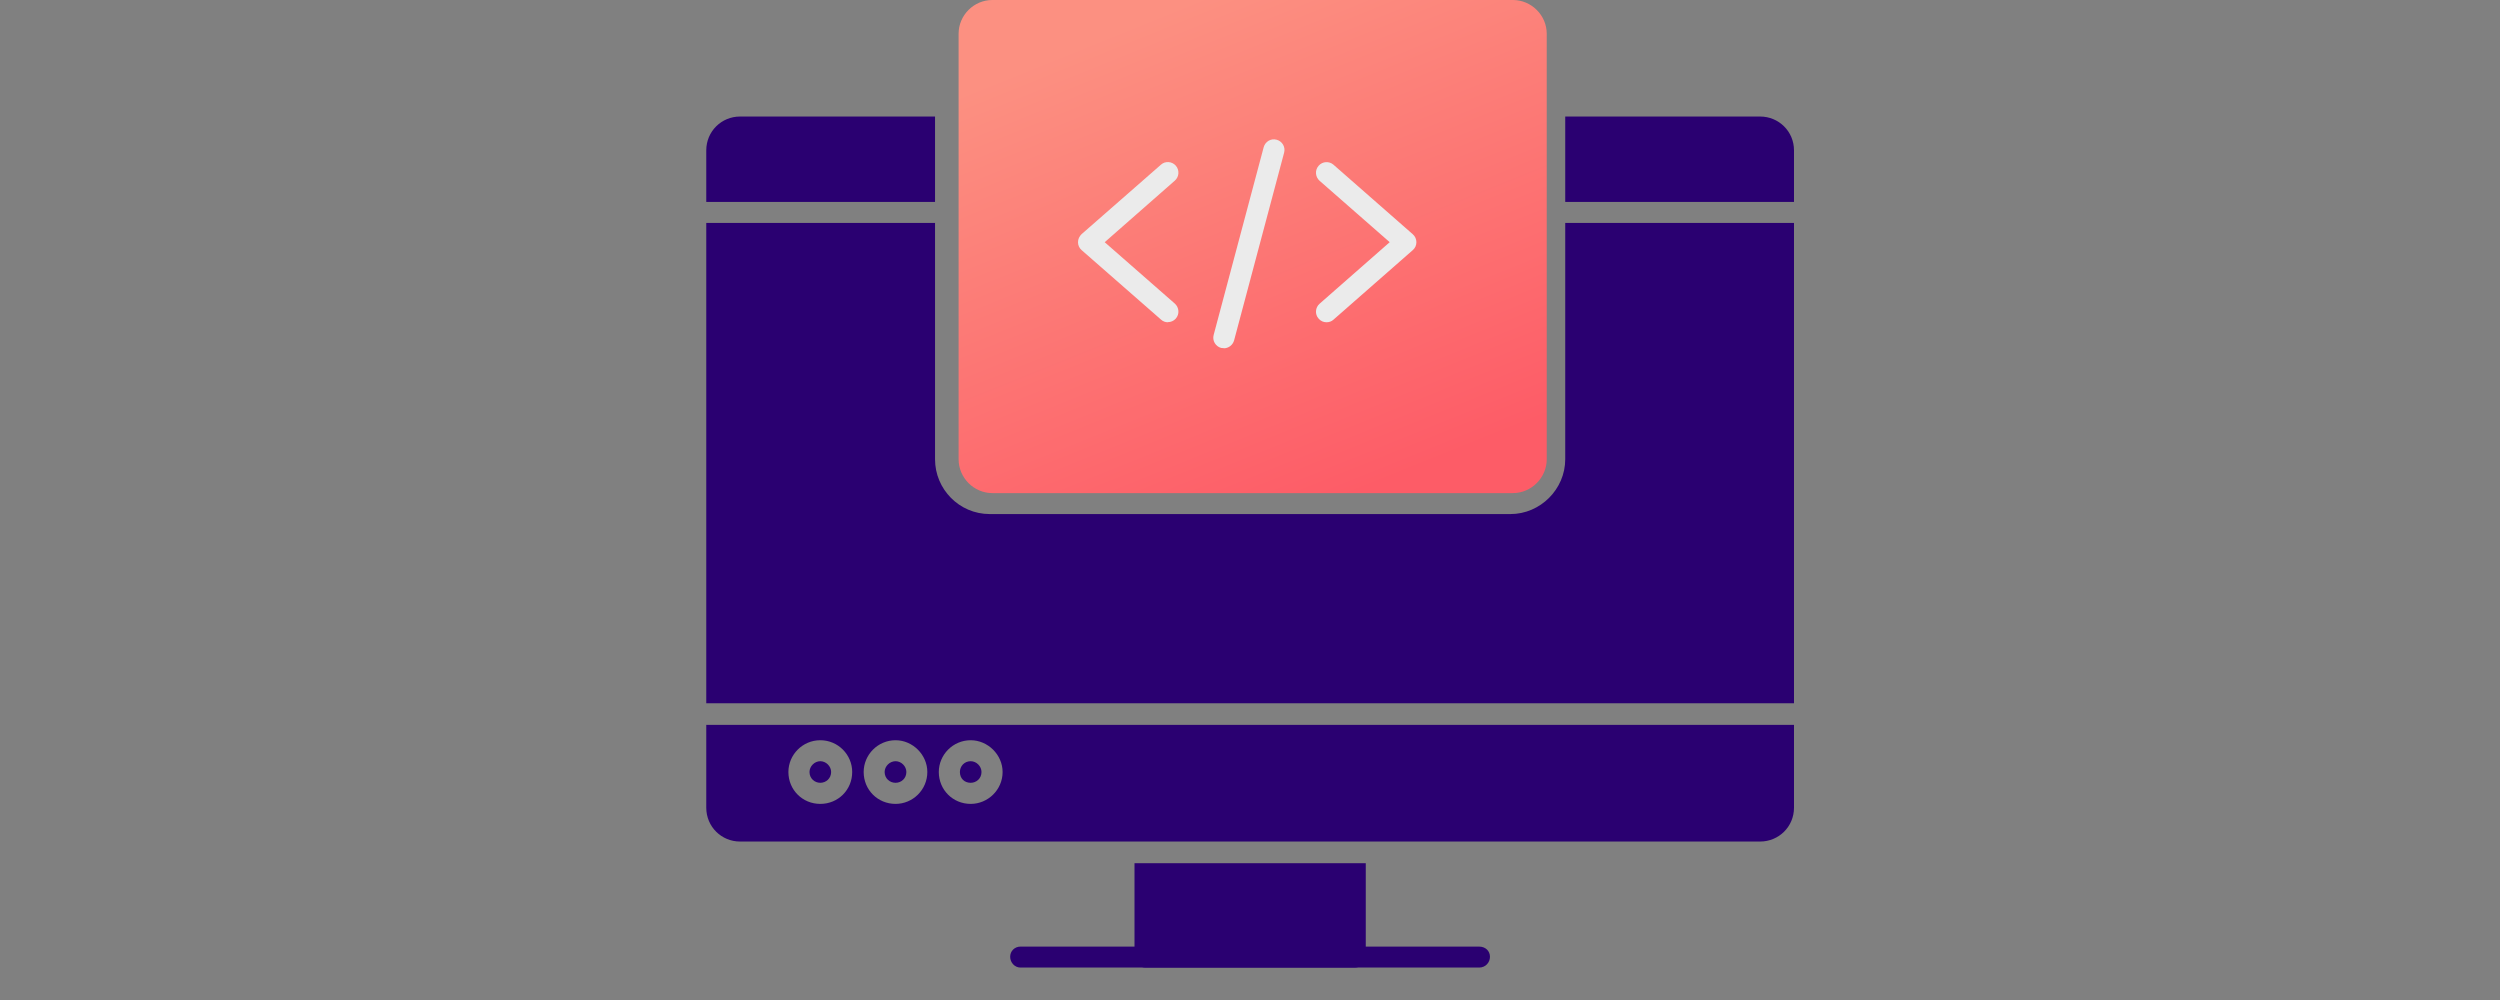 <svg xmlns="http://www.w3.org/2000/svg" xmlns:xlink="http://www.w3.org/1999/xlink" width="100" zoomAndPan="magnify" viewBox="0 0 75 30" height="40" preserveAspectRatio="xMidYMid meet" version="1.0"><rect x="0" y="0" width="75" height="30" fill="#808080" stroke="none"/><defs><clipPath id="a4223bdc07"><path d="M 21.172 3 L 53.836 3 L 53.836 29.031 L 21.172 29.031 Z M 21.172 3 " clip-rule="nonzero"/></clipPath><clipPath id="53f8e6ddb5"><path d="M 30 28 L 45 28 L 45 29.031 L 30 29.031 Z M 30 28 " clip-rule="nonzero"/></clipPath><clipPath id="20864f4b58"><path d="M 28 0 L 47 0 L 47 15 L 28 15 Z M 28 0 " clip-rule="nonzero"/></clipPath><clipPath id="747e4b605f"><path d="M 45.387 14.793 L 29.77 14.793 C 29.215 14.793 28.758 14.332 28.758 13.777 L 28.758 1.012 C 28.758 0.457 29.215 0 29.77 0 L 45.387 0 C 45.941 0 46.402 0.457 46.402 1.012 L 46.402 13.777 C 46.402 14.332 45.941 14.793 45.387 14.793 Z M 45.387 14.793 " clip-rule="evenodd"/></clipPath><linearGradient x1="64.059" gradientTransform="matrix(0.326, 0, 0, 0.326, 21.188, 0)" y1="50.672" x2="40.749" gradientUnits="userSpaceOnUse" y2="-7.085" id="2a26e62766"><stop stop-opacity="1" stop-color="rgb(99.199%, 36.099%, 40.399%)" offset="0"/><stop stop-opacity="1" stop-color="rgb(99.199%, 36.099%, 40.399%)" offset="0.062"/><stop stop-opacity="1" stop-color="rgb(99.199%, 36.099%, 40.399%)" offset="0.094"/><stop stop-opacity="1" stop-color="rgb(99.196%, 36.229%, 40.463%)" offset="0.109"/><stop stop-opacity="1" stop-color="rgb(99.191%, 36.462%, 40.581%)" offset="0.117"/><stop stop-opacity="1" stop-color="rgb(99.188%, 36.671%, 40.685%)" offset="0.125"/><stop stop-opacity="1" stop-color="rgb(99.184%, 36.879%, 40.79%)" offset="0.133"/><stop stop-opacity="1" stop-color="rgb(99.179%, 37.086%, 40.894%)" offset="0.141"/><stop stop-opacity="1" stop-color="rgb(99.176%, 37.296%, 40.997%)" offset="0.148"/><stop stop-opacity="1" stop-color="rgb(99.171%, 37.503%, 41.101%)" offset="0.156"/><stop stop-opacity="1" stop-color="rgb(99.167%, 37.711%, 41.205%)" offset="0.164"/><stop stop-opacity="1" stop-color="rgb(99.162%, 37.918%, 41.309%)" offset="0.172"/><stop stop-opacity="1" stop-color="rgb(99.159%, 38.127%, 41.412%)" offset="0.18"/><stop stop-opacity="1" stop-color="rgb(99.155%, 38.335%, 41.518%)" offset="0.188"/><stop stop-opacity="1" stop-color="rgb(99.15%, 38.542%, 41.621%)" offset="0.195"/><stop stop-opacity="1" stop-color="rgb(99.147%, 38.751%, 41.725%)" offset="0.203"/><stop stop-opacity="1" stop-color="rgb(99.142%, 38.959%, 41.829%)" offset="0.211"/><stop stop-opacity="1" stop-color="rgb(99.138%, 39.166%, 41.933%)" offset="0.219"/><stop stop-opacity="1" stop-color="rgb(99.135%, 39.375%, 42.036%)" offset="0.227"/><stop stop-opacity="1" stop-color="rgb(99.13%, 39.583%, 42.14%)" offset="0.234"/><stop stop-opacity="1" stop-color="rgb(99.126%, 39.79%, 42.245%)" offset="0.242"/><stop stop-opacity="1" stop-color="rgb(99.123%, 39.998%, 42.349%)" offset="0.25"/><stop stop-opacity="1" stop-color="rgb(99.118%, 40.207%, 42.453%)" offset="0.258"/><stop stop-opacity="1" stop-color="rgb(99.113%, 40.414%, 42.557%)" offset="0.266"/><stop stop-opacity="1" stop-color="rgb(99.11%, 40.622%, 42.661%)" offset="0.273"/><stop stop-opacity="1" stop-color="rgb(99.106%, 40.831%, 42.764%)" offset="0.281"/><stop stop-opacity="1" stop-color="rgb(99.101%, 41.039%, 42.87%)" offset="0.289"/><stop stop-opacity="1" stop-color="rgb(99.098%, 41.246%, 42.973%)" offset="0.297"/><stop stop-opacity="1" stop-color="rgb(99.094%, 41.455%, 43.077%)" offset="0.305"/><stop stop-opacity="1" stop-color="rgb(99.089%, 41.663%, 43.181%)" offset="0.312"/><stop stop-opacity="1" stop-color="rgb(99.086%, 41.87%, 43.285%)" offset="0.32"/><stop stop-opacity="1" stop-color="rgb(99.081%, 42.079%, 43.388%)" offset="0.325"/><stop stop-opacity="1" stop-color="rgb(99.08%, 42.183%, 43.44%)" offset="0.328"/><stop stop-opacity="1" stop-color="rgb(99.077%, 42.287%, 43.492%)" offset="0.336"/><stop stop-opacity="1" stop-color="rgb(99.074%, 42.494%, 43.597%)" offset="0.344"/><stop stop-opacity="1" stop-color="rgb(99.069%, 42.702%, 43.701%)" offset="0.352"/><stop stop-opacity="1" stop-color="rgb(99.065%, 42.911%, 43.805%)" offset="0.359"/><stop stop-opacity="1" stop-color="rgb(99.062%, 43.118%, 43.909%)" offset="0.367"/><stop stop-opacity="1" stop-color="rgb(99.057%, 43.326%, 44.012%)" offset="0.375"/><stop stop-opacity="1" stop-color="rgb(99.052%, 43.535%, 44.116%)" offset="0.383"/><stop stop-opacity="1" stop-color="rgb(99.049%, 43.742%, 44.221%)" offset="0.391"/><stop stop-opacity="1" stop-color="rgb(99.045%, 43.95%, 44.325%)" offset="0.398"/><stop stop-opacity="1" stop-color="rgb(99.04%, 44.159%, 44.429%)" offset="0.406"/><stop stop-opacity="1" stop-color="rgb(99.037%, 44.366%, 44.533%)" offset="0.414"/><stop stop-opacity="1" stop-color="rgb(99.033%, 44.574%, 44.637%)" offset="0.422"/><stop stop-opacity="1" stop-color="rgb(99.028%, 44.781%, 44.74%)" offset="0.43"/><stop stop-opacity="1" stop-color="rgb(99.025%, 44.991%, 44.844%)" offset="0.438"/><stop stop-opacity="1" stop-color="rgb(99.02%, 45.198%, 44.949%)" offset="0.445"/><stop stop-opacity="1" stop-color="rgb(99.016%, 45.406%, 45.053%)" offset="0.453"/><stop stop-opacity="1" stop-color="rgb(99.013%, 45.615%, 45.157%)" offset="0.461"/><stop stop-opacity="1" stop-color="rgb(99.008%, 45.822%, 45.261%)" offset="0.469"/><stop stop-opacity="1" stop-color="rgb(99.004%, 46.03%, 45.364%)" offset="0.477"/><stop stop-opacity="1" stop-color="rgb(99.001%, 46.239%, 45.468%)" offset="0.484"/><stop stop-opacity="1" stop-color="rgb(98.996%, 46.446%, 45.572%)" offset="0.492"/><stop stop-opacity="1" stop-color="rgb(98.991%, 46.654%, 45.677%)" offset="0.5"/><stop stop-opacity="1" stop-color="rgb(98.988%, 46.863%, 45.781%)" offset="0.508"/><stop stop-opacity="1" stop-color="rgb(98.984%, 47.07%, 45.885%)" offset="0.516"/><stop stop-opacity="1" stop-color="rgb(98.979%, 47.278%, 45.988%)" offset="0.523"/><stop stop-opacity="1" stop-color="rgb(98.976%, 47.485%, 46.092%)" offset="0.531"/><stop stop-opacity="1" stop-color="rgb(98.972%, 47.694%, 46.196%)" offset="0.539"/><stop stop-opacity="1" stop-color="rgb(98.967%, 47.902%, 46.301%)" offset="0.547"/><stop stop-opacity="1" stop-color="rgb(98.964%, 48.109%, 46.405%)" offset="0.555"/><stop stop-opacity="1" stop-color="rgb(98.959%, 48.318%, 46.509%)" offset="0.562"/><stop stop-opacity="1" stop-color="rgb(98.955%, 48.526%, 46.613%)" offset="0.57"/><stop stop-opacity="1" stop-color="rgb(98.952%, 48.734%, 46.716%)" offset="0.578"/><stop stop-opacity="1" stop-color="rgb(98.947%, 48.943%, 46.82%)" offset="0.586"/><stop stop-opacity="1" stop-color="rgb(98.943%, 49.15%, 46.924%)" offset="0.594"/><stop stop-opacity="1" stop-color="rgb(98.938%, 49.358%, 47.029%)" offset="0.602"/><stop stop-opacity="1" stop-color="rgb(98.935%, 49.565%, 47.133%)" offset="0.609"/><stop stop-opacity="1" stop-color="rgb(98.93%, 49.774%, 47.237%)" offset="0.617"/><stop stop-opacity="1" stop-color="rgb(98.926%, 49.982%, 47.34%)" offset="0.625"/><stop stop-opacity="1" stop-color="rgb(98.923%, 50.189%, 47.444%)" offset="0.633"/><stop stop-opacity="1" stop-color="rgb(98.918%, 50.398%, 47.548%)" offset="0.641"/><stop stop-opacity="1" stop-color="rgb(98.914%, 50.606%, 47.653%)" offset="0.648"/><stop stop-opacity="1" stop-color="rgb(98.911%, 50.813%, 47.757%)" offset="0.656"/><stop stop-opacity="1" stop-color="rgb(98.906%, 51.022%, 47.861%)" offset="0.664"/><stop stop-opacity="1" stop-color="rgb(98.901%, 51.23%, 47.964%)" offset="0.672"/><stop stop-opacity="1" stop-color="rgb(98.898%, 51.437%, 48.068%)" offset="0.675"/><stop stop-opacity="1" stop-color="rgb(98.897%, 51.541%, 48.12%)" offset="0.68"/><stop stop-opacity="1" stop-color="rgb(98.894%, 51.645%, 48.172%)" offset="0.688"/><stop stop-opacity="1" stop-color="rgb(98.889%, 51.854%, 48.276%)" offset="0.695"/><stop stop-opacity="1" stop-color="rgb(98.886%, 52.061%, 48.381%)" offset="0.703"/><stop stop-opacity="1" stop-color="rgb(98.882%, 52.269%, 48.485%)" offset="0.711"/><stop stop-opacity="1" stop-color="rgb(98.877%, 52.478%, 48.589%)" offset="0.719"/><stop stop-opacity="1" stop-color="rgb(98.874%, 52.686%, 48.692%)" offset="0.727"/><stop stop-opacity="1" stop-color="rgb(98.869%, 52.893%, 48.796%)" offset="0.734"/><stop stop-opacity="1" stop-color="rgb(98.865%, 53.102%, 48.9%)" offset="0.742"/><stop stop-opacity="1" stop-color="rgb(98.862%, 53.31%, 49.005%)" offset="0.75"/><stop stop-opacity="1" stop-color="rgb(98.857%, 53.517%, 49.109%)" offset="0.758"/><stop stop-opacity="1" stop-color="rgb(98.853%, 53.726%, 49.213%)" offset="0.766"/><stop stop-opacity="1" stop-color="rgb(98.849%, 53.934%, 49.316%)" offset="0.773"/><stop stop-opacity="1" stop-color="rgb(98.845%, 54.141%, 49.42%)" offset="0.781"/><stop stop-opacity="1" stop-color="rgb(98.84%, 54.349%, 49.524%)" offset="0.789"/><stop stop-opacity="1" stop-color="rgb(98.837%, 54.558%, 49.628%)" offset="0.797"/><stop stop-opacity="1" stop-color="rgb(98.833%, 54.765%, 49.733%)" offset="0.805"/><stop stop-opacity="1" stop-color="rgb(98.828%, 54.973%, 49.837%)" offset="0.812"/><stop stop-opacity="1" stop-color="rgb(98.825%, 55.182%, 49.94%)" offset="0.82"/><stop stop-opacity="1" stop-color="rgb(98.82%, 55.389%, 50.044%)" offset="0.828"/><stop stop-opacity="1" stop-color="rgb(98.816%, 55.597%, 50.148%)" offset="0.836"/><stop stop-opacity="1" stop-color="rgb(98.813%, 55.806%, 50.252%)" offset="0.844"/><stop stop-opacity="1" stop-color="rgb(98.808%, 56.013%, 50.356%)" offset="0.852"/><stop stop-opacity="1" stop-color="rgb(98.804%, 56.221%, 50.461%)" offset="0.859"/><stop stop-opacity="1" stop-color="rgb(98.801%, 56.412%, 50.555%)" offset="0.875"/><stop stop-opacity="1" stop-color="rgb(98.799%, 56.499%, 50.6%)" offset="1"/></linearGradient></defs><g clip-path="url(#a4223bdc07)"><path fill="#2a0071" d="M 52.805 25.246 L 22.199 25.246 C 21.648 25.246 21.188 24.805 21.188 24.23 L 21.188 21.746 L 53.82 21.746 L 53.82 24.23 C 53.82 24.805 53.359 25.246 52.805 25.246 Z M 29.121 24.117 C 28.586 24.117 28.164 23.695 28.164 23.16 C 28.164 22.645 28.586 22.207 29.121 22.207 C 29.637 22.207 30.078 22.645 30.078 23.16 C 30.078 23.695 29.637 24.117 29.121 24.117 Z M 29.121 22.836 C 28.93 22.836 28.797 22.988 28.797 23.16 C 28.797 23.352 28.93 23.484 29.121 23.484 C 29.293 23.484 29.445 23.352 29.445 23.16 C 29.445 22.988 29.293 22.836 29.121 22.836 Z M 26.867 24.117 C 26.332 24.117 25.91 23.695 25.91 23.16 C 25.91 22.645 26.332 22.207 26.867 22.207 C 27.383 22.207 27.82 22.645 27.82 23.16 C 27.82 23.695 27.383 24.117 26.867 24.117 Z M 26.867 22.836 C 26.691 22.836 26.539 22.988 26.539 23.16 C 26.539 23.352 26.691 23.484 26.867 23.484 C 27.039 23.484 27.191 23.352 27.191 23.16 C 27.191 22.988 27.039 22.836 26.867 22.836 Z M 24.609 24.117 C 24.074 24.117 23.652 23.695 23.652 23.16 C 23.652 22.645 24.074 22.207 24.609 22.207 C 25.145 22.207 25.566 22.645 25.566 23.16 C 25.566 23.695 25.145 24.117 24.609 24.117 Z M 24.609 22.836 C 24.438 22.836 24.285 22.988 24.285 23.16 C 24.285 23.352 24.438 23.484 24.609 23.484 C 24.781 23.484 24.934 23.352 24.934 23.16 C 24.934 22.988 24.781 22.836 24.609 22.836 Z M 21.188 21.098 L 21.188 6.688 L 28.051 6.688 L 28.051 13.777 C 28.051 14.676 28.777 15.422 29.695 15.422 L 45.312 15.422 C 46.211 15.422 46.957 14.676 46.957 13.777 L 46.957 6.688 L 53.82 6.688 L 53.82 21.098 Z M 21.188 6.059 L 21.188 4.512 C 21.188 3.938 21.648 3.496 22.199 3.496 L 28.051 3.496 L 28.051 6.059 Z M 46.957 6.059 L 46.957 3.496 L 52.805 3.496 C 53.359 3.496 53.82 3.938 53.82 4.512 L 53.82 6.059 Z M 40.648 29.027 L 34.359 29.027 C 34.188 29.027 34.035 28.875 34.035 28.703 L 34.035 25.895 L 40.973 25.895 L 40.973 28.703 C 40.973 28.875 40.82 29.027 40.648 29.027 Z M 40.648 29.027 " fill-opacity="1" fill-rule="evenodd"/></g><g clip-path="url(#53f8e6ddb5)"><path fill="#2a0071" d="M 44.375 29.027 L 30.613 29.027 C 30.441 29.027 30.305 28.875 30.305 28.703 C 30.305 28.531 30.441 28.398 30.613 28.398 L 44.375 28.398 C 44.566 28.398 44.699 28.531 44.699 28.703 C 44.699 28.875 44.566 29.027 44.375 29.027 Z M 44.375 29.027 " fill-opacity="1" fill-rule="evenodd"/></g><g clip-path="url(#20864f4b58)"><g clip-path="url(#747e4b605f)"><path fill="url(#2a26e62766)" d="M 28.758 0 L 28.758 14.793 L 46.402 14.793 L 46.402 0 Z M 28.758 0 " fill-rule="nonzero"/></g></g><path fill="#ebebeb" d="M 35.035 9.668 C 34.961 9.668 34.887 9.641 34.828 9.586 L 32.449 7.504 C 32.379 7.445 32.34 7.355 32.34 7.266 C 32.34 7.172 32.383 7.086 32.449 7.023 L 34.828 4.941 C 34.957 4.824 35.16 4.84 35.273 4.969 C 35.391 5.102 35.375 5.305 35.246 5.418 L 33.141 7.266 L 35.246 9.109 C 35.375 9.227 35.391 9.426 35.273 9.559 C 35.211 9.629 35.125 9.664 35.035 9.664 Z M 35.035 9.668 " fill-opacity="1" fill-rule="nonzero"/><path fill="#ebebeb" d="M 39.797 9.668 C 39.707 9.668 39.621 9.633 39.559 9.559 C 39.441 9.43 39.457 9.227 39.586 9.113 L 41.691 7.266 L 39.586 5.422 C 39.457 5.305 39.441 5.105 39.559 4.973 C 39.672 4.84 39.875 4.828 40.004 4.941 L 42.383 7.027 C 42.453 7.086 42.492 7.176 42.492 7.266 C 42.492 7.359 42.453 7.445 42.383 7.504 L 40.004 9.59 C 39.945 9.645 39.871 9.668 39.797 9.668 Z M 39.797 9.668 " fill-opacity="1" fill-rule="nonzero"/><path fill="#ebebeb" d="M 36.715 10.445 C 36.688 10.445 36.66 10.441 36.633 10.438 C 36.465 10.391 36.363 10.219 36.41 10.047 L 37.91 4.418 C 37.957 4.246 38.129 4.145 38.297 4.191 C 38.469 4.238 38.57 4.41 38.523 4.582 L 37.023 10.211 C 36.984 10.352 36.855 10.449 36.715 10.449 Z M 36.715 10.445 " fill-opacity="1" fill-rule="nonzero"/></svg>
